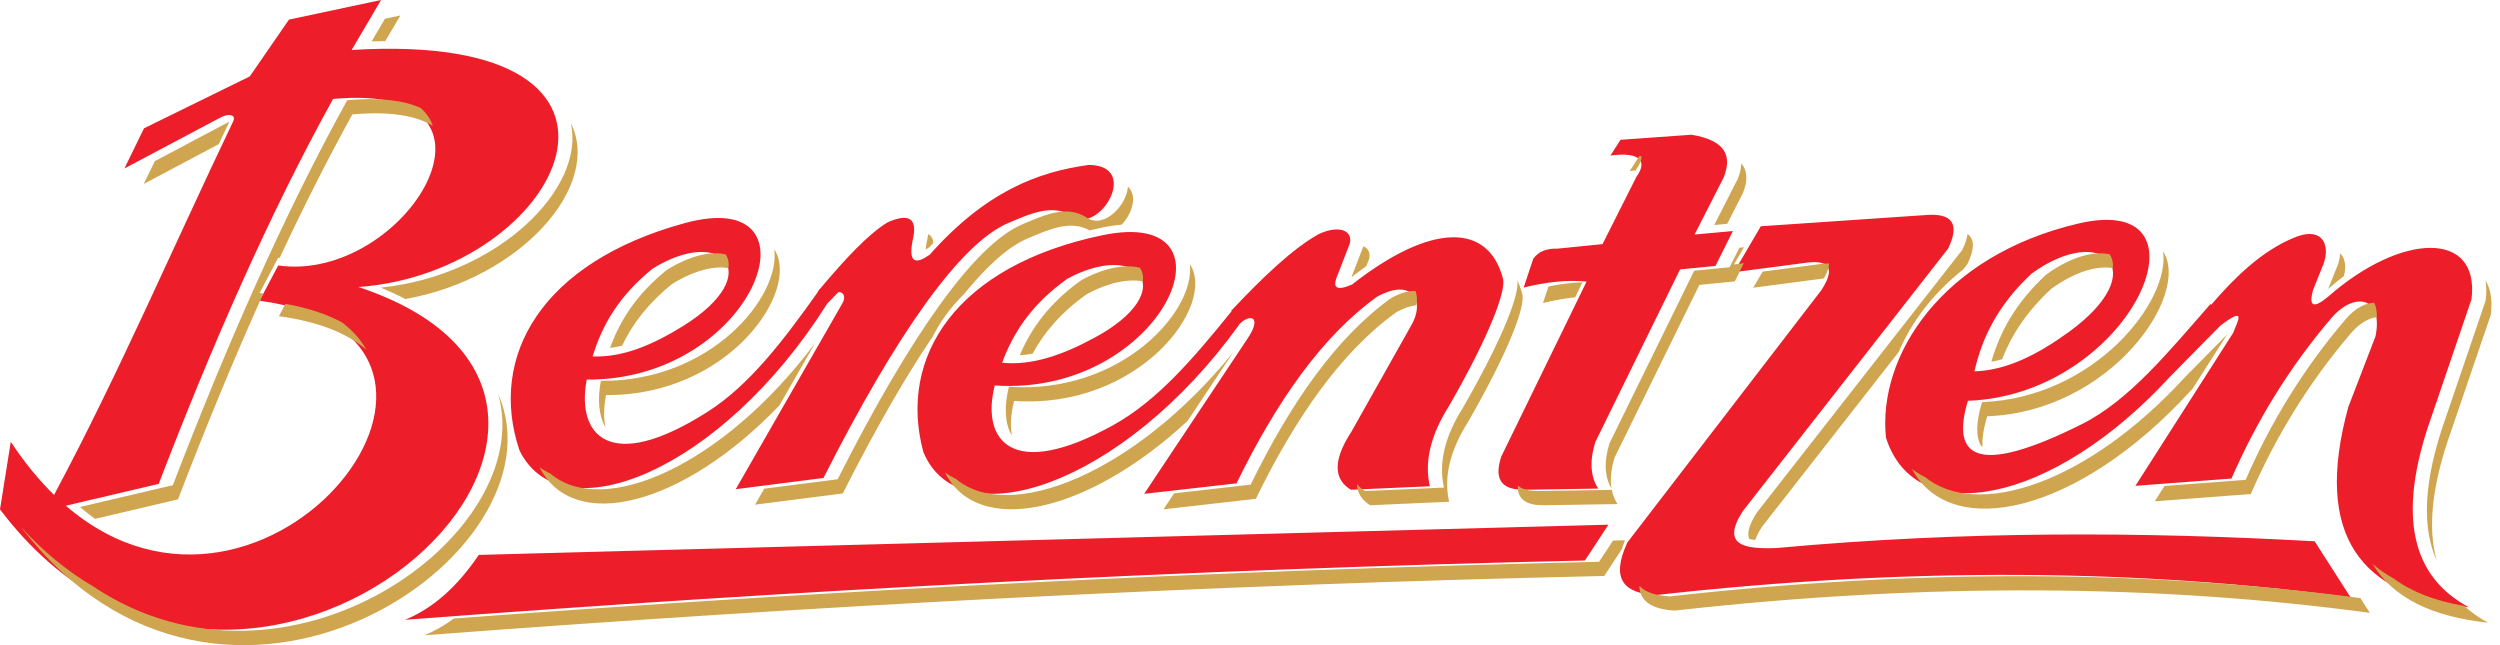 <svg width="186" height="48" viewBox="0 0 186 48" fill="none" xmlns="http://www.w3.org/2000/svg">
<path fill-rule="evenodd" clip-rule="evenodd" d="M146.898 27.63C147.459 25.139 148.634 22.693 151.167 20.344C156.395 16.551 160.27 20.12 153.885 24.726C151.556 26.406 149.288 27.551 146.898 27.63ZM4.022 36.821C2.911 35.733 1.83 34.431 0.802 32.869L0 37.898C18.366 62.225 53.303 30.231 26.674 21.354C41.782 20.26 50.922 2.211 26.164 3.717L28.35 0L21.5 1.458L18.584 5.685L10.714 9.547L9.256 12.535L16.398 8.746C16.995 8.429 17.598 8.51 17.346 9.037C12.943 18.231 8.819 27.853 4.022 36.821ZM4.909 37.635L4.931 37.616L11.807 36.002C15.778 25.662 20.03 15.952 24.779 7.361C39.343 6.037 30.185 21.099 20.698 19.751L19.313 22.374C39.631 25.105 19.87 50.516 4.909 37.635ZM35.62 41.285C34.013 43.671 32.184 45.279 30.133 46.113C59.29 43.906 88.54 42.352 117.919 41.701L119.665 39.037L35.62 41.285ZM164.495 22.693C166.358 20.523 168.32 18.686 170.536 17.744C172.676 16.771 173.392 18.078 172.896 19.564L172.087 21.586C171.749 22.822 172.131 22.979 173.232 22.058C178.647 17.304 184.512 17.102 183.881 22.26L180.917 30.955C178.207 38.56 179.557 42.963 183.679 45.177C175.721 44.34 172.07 39.924 174.715 30.281L176.738 25.023C177.344 22.012 175.119 21.743 173.502 23.608C170.245 27.415 167.84 31.437 166.021 35.605L158.876 36.145L166.155 24.754C166.416 23.997 167.25 22.668 165.211 24.214L161.484 27.991C152.689 37.573 142.492 39.463 140.315 32.559C139.691 26.488 144.454 18.994 154.671 16.622C165.189 14.181 158.581 29.373 146.411 29.819C145.171 33.946 146.94 35.528 154.882 31.561C158.415 29.797 161.4 26.107 164.472 22.606L164.495 22.693ZM131.005 16.834L143.267 16C145.269 15.833 145.824 16.667 144.935 18.502L129.671 38.02C127.993 40.612 129.832 40.86 132.173 40.773C146.27 39.479 159.449 39.563 172.211 40.272L174.88 44.443C159.256 42.34 142.122 42.152 123.165 44.276C120.912 44.137 119.773 43.164 121.079 40.356L135.51 21.588C136.593 19.92 136.121 19.253 134.091 19.586L129.003 20.253L131.005 16.834ZM118.042 20.953L111.692 33.972C111.075 35.864 111.916 36.448 113.42 36.438L118.906 36.351C118.363 35.511 118.227 34.4 118.69 32.892L124.996 20.045L127.631 19.785L128.927 17.19L126.076 17.45L128.236 13.212C128.857 11.66 128.466 10.458 125.847 10.024L120.568 10.401L119.814 11.576C121.535 11.322 122.793 11.713 121.741 13.171L119.227 18.163L115.875 18.499C115.051 18.471 114.45 18.724 114.073 19.254L113.361 21.394C115.026 20.984 116.601 20.802 118.042 20.953ZM91.607 23.116C93.969 20.6 96.213 18.469 98.129 17.407C99.915 16.601 100.814 17.368 100.332 18.358L99.512 20.477C99.089 21.436 99.448 21.667 100.591 21.169C106.445 16.582 110.725 16.534 111.822 20.737C112.059 21.645 110.815 24.973 107.805 30.209C106.436 32.367 105.961 34.357 106.379 36.178L100.505 36.438C99.262 35.677 99.108 34.327 100.548 32.113L104.954 24.284C106.102 22.401 105.085 20.631 102.449 22.077C98.361 25.017 94.964 29.89 91.996 35.962L85.127 36.741L92.902 25.062C93.889 23.503 92.97 23.334 92.172 24.149L92.18 24.178C83.572 36.126 71.372 40.167 68.695 33.621C66.794 26.548 71.134 19.767 82.019 17.501C92.75 15.267 86.445 29.538 74.011 28.678C72.975 32.75 75.253 35.824 82.827 31.629C86.122 29.804 88.845 26.605 91.627 23.157L91.607 23.116ZM74.557 26.989C75.382 24.743 76.773 22.613 79.413 20.739C84.734 17.852 87.899 21.642 81.404 25.143C79.035 26.42 76.787 27.207 74.557 26.989ZM54.74 36.396L62.689 22.541C62.995 21.992 62.647 21.669 62.364 21.748L61.507 22.625L61.512 22.639C53.649 35.09 41.718 39.868 38.646 33.498C36.317 26.554 40.236 19.521 50.962 16.595C61.536 13.71 56.114 28.339 43.651 28.24C42.865 32.368 45.327 35.297 52.63 30.648C55.792 28.635 58.307 25.3 60.861 21.708L60.846 21.68C60.913 21.6 60.98 21.522 61.046 21.445C61.054 21.433 61.062 21.422 61.07 21.41L61.072 21.414C62.923 19.227 64.581 17.436 66.026 16.546C67.783 15.769 68.271 16.373 67.891 17.922C67.572 19.611 68.163 19.656 69.166 18.954C73.359 14.232 77.222 12.793 80.992 12.271C84.891 12.29 81.806 17.432 79.814 16.104C78.334 15.117 76.666 15.894 75.006 16.596C71.471 18.089 66.704 24.817 61.267 35.561L54.74 36.396ZM44.092 26.52C44.779 24.228 46.038 22.017 48.558 19.986C53.693 16.779 57.084 20.368 50.815 24.26C48.528 25.68 46.333 26.602 44.092 26.52Z" fill="#ED1D29"/>
<path fill-rule="evenodd" clip-rule="evenodd" d="M148.954 26.73C149.648 24.948 150.772 23.195 152.604 21.496C154.428 20.173 156.085 19.747 157.199 19.948C157.233 19.547 157.149 19.201 156.963 18.924C155.848 18.656 154.126 19.059 152.221 20.44C149.965 22.534 148.785 24.705 148.158 26.916C148.425 26.866 148.689 26.803 148.954 26.73ZM1.537 39.176C16.522 58.798 42.372 41.263 37.057 29.299C40.075 39.736 21.35 53.313 6.886 43.599C5.026 42.507 3.226 41.051 1.537 39.176ZM30.158 22.248C38.768 20.716 44.821 13.8 42.463 9.143C43.602 14.003 37.041 20.503 28.323 21.398C28.975 21.666 29.591 21.949 30.158 22.248ZM28.666 3.057L29.787 1.152L28.64 1.396L27.651 3.077C27.995 3.067 28.335 3.059 28.666 3.057ZM11.521 11.989L10.692 13.687L16.272 10.726C16.536 10.165 16.801 9.605 17.068 9.046L11.521 11.989ZM7.071 38.603L13.243 37.154C15.275 31.863 17.381 26.737 19.589 21.842C19.497 21.829 19.408 21.811 19.313 21.799L20.698 19.175C20.735 19.181 20.771 19.184 20.808 19.188C22.542 15.476 24.339 11.906 26.215 8.512C29.056 8.255 30.994 8.621 32.204 9.366C32.032 8.868 31.733 8.418 31.298 8.033C30.078 7.479 28.295 7.233 25.833 7.457C21.084 16.048 16.831 25.759 12.86 36.099L5.985 37.712L5.963 37.731C6.329 38.047 6.699 38.332 7.071 38.603ZM21.235 22.606L20.75 23.526C23.734 23.927 25.853 24.818 27.249 26.005C26.834 25.262 26.234 24.577 25.431 23.979C24.322 23.379 22.933 22.906 21.235 22.606ZM33.763 46.016C33.063 46.538 32.331 46.955 31.57 47.264C60.727 45.058 89.977 43.504 119.355 42.852L120.677 40.836C120.734 40.635 120.808 40.421 120.9 40.194L120.007 40.218L118.972 41.797C90.458 42.43 62.066 43.912 33.763 46.016ZM174.098 18.844C174.489 19.198 174.575 19.841 174.382 20.546C173.999 20.836 173.615 21.147 173.232 21.482C173.226 21.487 173.22 21.492 173.214 21.497L173.95 19.66C174.043 19.376 174.094 19.1 174.098 18.844ZM184.919 20.866C185.295 21.484 185.451 22.328 185.319 23.411L182.352 32.106C180.903 36.176 180.615 39.327 181.294 41.718C180.172 39.225 180.295 35.75 181.97 31.051L184.935 22.356C185.004 21.796 184.995 21.301 184.919 20.866ZM183.342 45.081C183.858 45.556 184.452 45.971 185.117 46.328C181.007 45.896 178.045 44.508 176.507 41.94C176.977 42.356 177.506 42.723 178.093 43.043C179.448 44.049 181.214 44.716 183.342 45.081ZM176.839 23.596C176.241 23.66 175.547 24.058 174.938 24.759C171.682 28.567 169.277 32.589 167.457 36.757L160.313 37.297L161.039 36.157L167.075 35.702C168.894 31.533 171.298 27.511 174.556 23.704C175.231 22.926 176.009 22.521 176.645 22.53C176.776 22.801 176.848 23.154 176.839 23.596ZM163.099 28.962L162.921 29.142C154.665 38.138 145.175 40.352 142.241 34.88C142.542 35.116 142.867 35.319 143.216 35.486C147.096 38.651 155.291 35.982 162.537 28.087L165.713 24.869L163.099 28.962ZM160.931 18.694C163.034 21.918 157.024 30.634 147.848 30.971C147.585 31.846 147.46 32.604 147.498 33.222C147.471 33.217 147.446 33.212 147.42 33.207C146.965 32.517 147.026 31.376 147.464 29.915C155.77 29.611 161.481 22.443 160.931 18.694ZM146.385 17.412C146.92 17.786 146.915 18.533 146.371 19.653L146.065 20.046C143.805 21.834 142.207 23.97 141.268 26.18L131.107 39.172C130.86 39.554 130.691 39.884 130.587 40.171C130.43 40.154 130.282 40.132 130.144 40.103C129.971 39.684 130.116 39.055 130.724 38.116L145.989 18.598C146.21 18.141 146.342 17.746 146.385 17.412ZM175.614 44.497L176.316 45.595C160.693 43.491 143.559 43.304 124.601 45.427C123.028 45.331 122 44.827 121.966 43.575C122.405 44.075 123.197 44.309 124.218 44.373C143.047 42.262 160.076 42.433 175.614 44.497ZM135.694 20.714C135.64 20.722 135.584 20.728 135.528 20.738L130.44 21.405L131.141 20.207L135.145 19.683C135.504 19.624 135.815 19.597 136.076 19.601C136.087 19.884 135.96 20.254 135.694 20.714ZM112.927 36.127C112.885 37.229 113.661 37.597 114.857 37.59L120.342 37.503C120.141 37.191 119.996 36.841 119.917 36.448L114.474 36.534C113.802 36.538 113.263 36.424 112.927 36.127ZM119.898 36.347C119.788 35.702 119.85 34.944 120.126 34.043L126.432 21.197L129.068 20.937L129.745 19.581L129.003 19.678L129.753 18.398L129.411 18.428L128.685 19.882L126.05 20.141L119.743 32.987C119.299 34.437 119.407 35.52 119.898 36.347ZM128.506 16.653L129.672 14.364C130.021 13.493 130.052 12.733 129.548 12.156C129.549 12.511 129.455 12.897 129.289 13.309L127.54 16.741L128.506 16.653ZM121.97 11.606L121.25 12.728C121.404 12.705 121.555 12.689 121.7 12.677L121.741 12.596C122.034 12.19 122.149 11.868 122.124 11.618C122.074 11.613 122.022 11.609 121.97 11.606ZM115.208 21.312L114.797 22.545C115.619 22.343 116.42 22.197 117.193 22.119L117.737 21.002C116.927 21.026 116.081 21.134 115.208 21.312ZM101.443 18.324C101.892 18.522 102.025 18.984 101.769 19.51L101.657 19.798C101.308 20.047 100.953 20.311 100.591 20.594C100.577 20.601 100.563 20.606 100.549 20.613C100.554 20.601 100.56 20.587 100.565 20.574L101.386 18.454C101.407 18.41 101.427 18.367 101.443 18.324ZM112.876 20.837C113.03 21.151 113.157 21.502 113.259 21.889C113.495 22.796 112.251 26.124 109.241 31.361C107.873 33.519 107.397 35.508 107.816 37.33L101.941 37.59C101.333 37.218 100.987 36.704 100.96 36.017C101.115 36.213 101.315 36.386 101.559 36.534L107.433 36.275C107.014 34.453 107.49 32.463 108.859 30.306C111.865 25.075 113.109 21.749 112.876 20.837ZM105.369 22.713C104.955 22.754 104.458 22.915 103.885 23.229C99.797 26.169 96.401 31.041 93.432 37.114L86.564 37.892L87.356 36.704L93.049 36.058C96.017 29.986 99.415 25.113 103.502 22.174C104.23 21.774 104.835 21.621 105.305 21.647C105.434 21.94 105.458 22.307 105.369 22.713ZM88.358 31.313C80.868 38.261 72.71 39.977 70.304 35.149C70.554 35.331 70.823 35.489 71.109 35.622C75.048 38.949 84.379 35.306 91.768 26.191L88.358 31.313ZM88.522 19.644C90.565 22.722 84.707 30.47 75.448 29.83C75.207 30.774 75.146 31.664 75.287 32.422C74.748 31.51 74.701 30.205 75.065 28.775C83.393 29.351 88.972 23.139 88.522 19.644ZM76.822 26.313C77.683 24.74 78.938 23.247 80.849 21.891C82.537 20.974 84.009 20.733 85.024 20.939C85.081 20.549 85.002 20.203 84.808 19.922C83.79 19.652 82.249 19.869 80.466 20.835C78.084 22.526 76.721 24.426 75.87 26.431C76.187 26.409 76.504 26.369 76.822 26.313ZM56.177 37.548L56.861 36.356L62.32 35.658C67.757 24.913 72.525 18.186 76.059 16.691C77.72 15.99 79.387 15.213 80.868 16.2C82.131 17.043 83.835 15.283 83.916 13.878C84.654 14.565 84.243 15.88 83.452 16.716C83.013 16.751 82.535 16.819 82.019 16.926C81.695 16.993 81.377 17.066 81.064 17.141C79.631 16.335 78.033 17.075 76.442 17.747C75.049 18.336 73.464 19.741 71.721 21.884C70.734 22.852 69.962 23.911 69.398 25.035C67.326 28.094 65.078 32.02 62.703 36.712L56.177 37.548ZM57.983 30.17C50.823 37.624 42.675 39.745 40.139 34.756C40.392 34.943 40.662 35.103 40.951 35.236C44.865 38.554 53.779 34.684 60.655 25.512L57.983 30.17ZM57.602 18.545C59.603 21.583 54.247 29.465 45.087 29.392C44.921 30.268 44.902 31.087 45.043 31.794C44.54 30.923 44.446 29.695 44.705 28.336C52.94 28.402 58.1 22.039 57.602 18.545ZM69.053 17.425C69.287 17.527 69.413 17.748 69.443 18.073C69.351 18.173 69.258 18.274 69.166 18.378C69.062 18.451 68.964 18.516 68.869 18.572C68.881 18.412 68.905 18.227 68.945 18.018C68.998 17.801 69.035 17.604 69.053 17.425ZM46.28 25.723C47.044 24.127 48.197 22.585 49.994 21.137C51.672 20.09 53.164 19.769 54.194 19.946C54.25 19.552 54.175 19.206 53.99 18.927C52.959 18.678 51.389 18.972 49.611 20.082C47.361 21.896 46.118 23.854 45.388 25.885C45.686 25.846 45.984 25.792 46.28 25.723Z" fill="#CFA550"/>
</svg>
